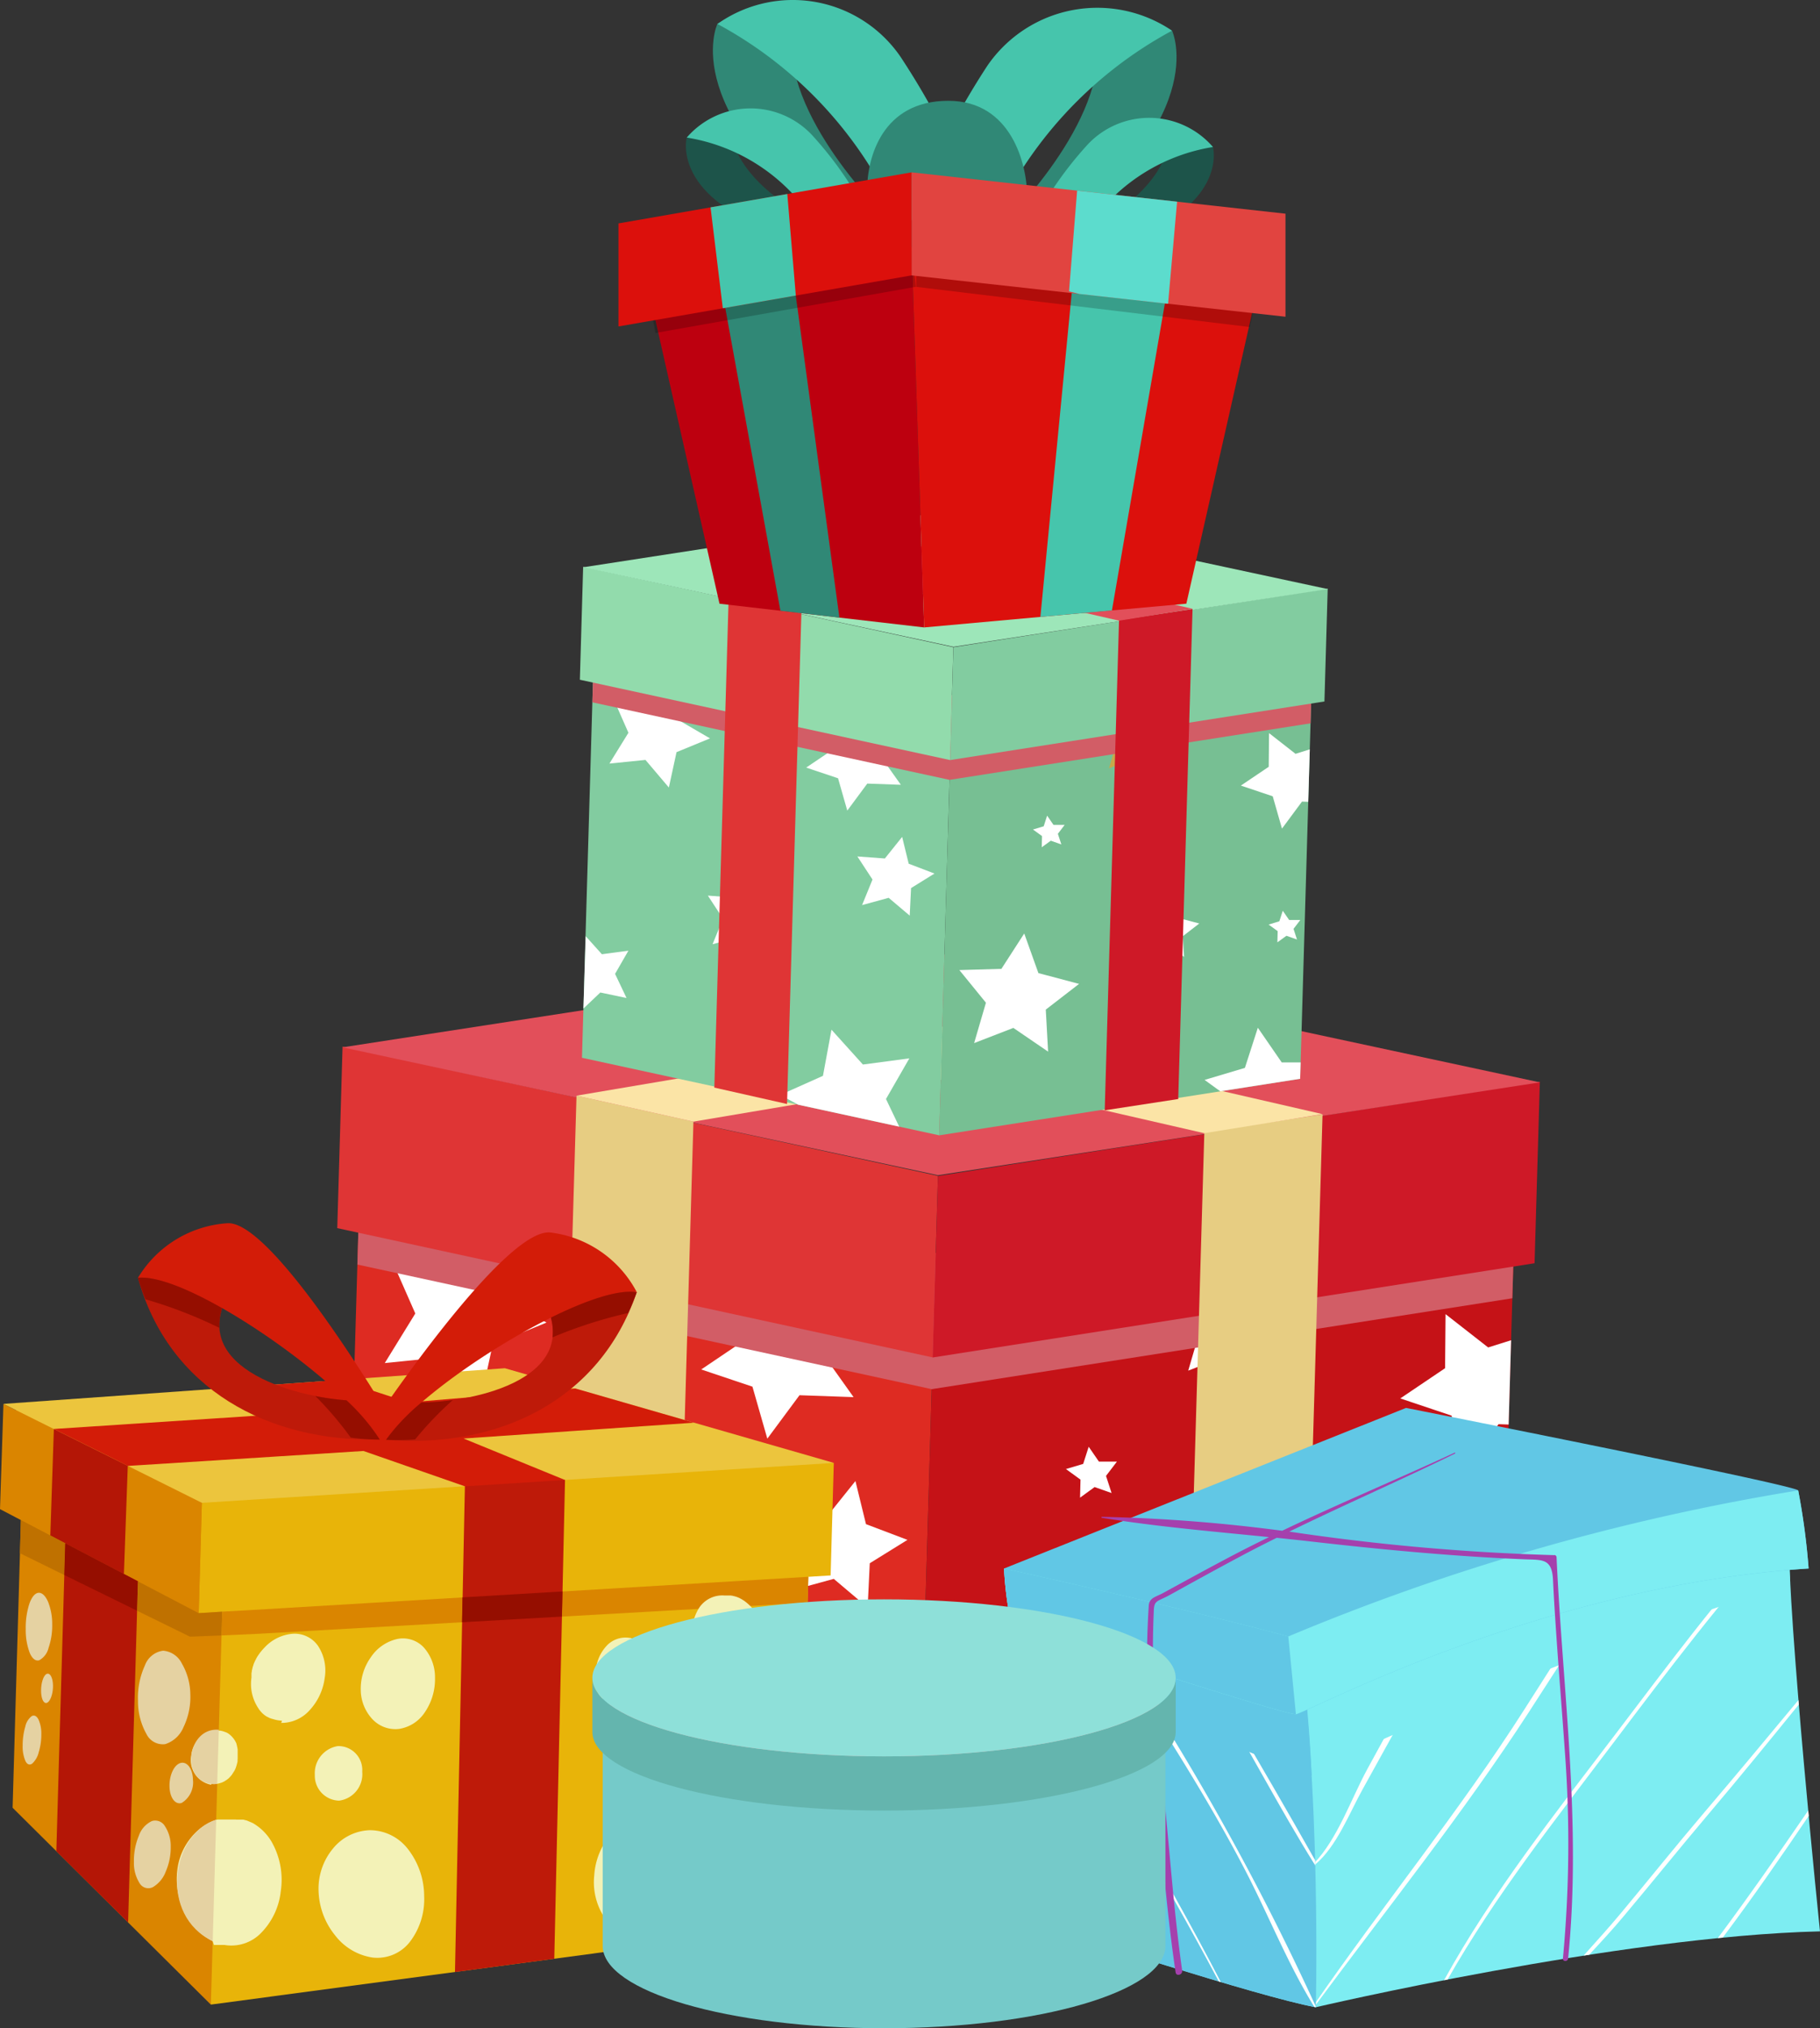 <svg id="Group_48639" data-name="Group 48639" xmlns="http://www.w3.org/2000/svg" xmlns:xlink="http://www.w3.org/1999/xlink" width="111.073" height="123.706" viewBox="0 0 111.073 123.706">
  <rect x="0" y="0" width="111.073" height="123.706" fill="#333333" stroke="none"/>
  <defs>
    <clipPath id="clip-path">
      <rect id="Rectangle_15849" data-name="Rectangle 15849" width="111.073" height="123.706" fill="none"/>
    </clipPath>
    <clipPath id="clip-path-3">
      <rect id="Rectangle_15840" data-name="Rectangle 15840" width="70.726" height="15.903" fill="none"/>
    </clipPath>
    <clipPath id="clip-path-5">
      <rect id="Rectangle_15842" data-name="Rectangle 15842" width="43.98" height="9.889" fill="none"/>
    </clipPath>
    <clipPath id="clip-path-7">
      <rect id="Rectangle_15844" data-name="Rectangle 15844" width="16.521" height="5.234" fill="none"/>
    </clipPath>
    <clipPath id="clip-path-8">
      <rect id="Rectangle_15845" data-name="Rectangle 15845" width="21.03" height="4.843" fill="none"/>
    </clipPath>
    <clipPath id="clip-path-9">
      <rect id="Rectangle_15846" data-name="Rectangle 15846" width="46.767" height="15.728" fill="none"/>
    </clipPath>
    <clipPath id="clip-path-10">
      <rect id="Rectangle_15847" data-name="Rectangle 15847" width="17.561" height="12.638" fill="none"/>
    </clipPath>
  </defs>
  <g id="Group_48638" data-name="Group 48638" clip-path="url(#clip-path)">
    <path id="Path_116570" data-name="Path 116570" d="M94.059,246.1l-35.05-7.606,1.261-43.163,35.05,7.6Z" transform="translate(-38.217 -126.502)" fill="#de2b22"/>
    <path id="Path_116571" data-name="Path 116571" d="M193.913,244.338l-35.434,5.546,1.262-43.164,35.434-5.544Z" transform="translate(-102.636 -130.288)" fill="#c51217"/>
    <path id="Path_116572" data-name="Path 116572" d="M70.524,216.167l-3.45-.84,1.431,3.25L66.641,221.6l3.533-.358,2.3,2.708.752-3.47,3.284-1.348-3.068-1.787-.267-3.54Z" transform="translate(-43.159 -138.465)" fill="#fff"/>
    <path id="Path_116573" data-name="Path 116573" d="M124.183,225.75l-2.734,1.843,3.126,1.049.908,3.171,1.964-2.649,3.3.116-1.913-2.687,1.129-3.1-3.146.988-2.6-2.031Z" transform="translate(-78.654 -144.067)" fill="#fff"/>
    <path id="Path_116574" data-name="Path 116574" d="M245.259,230.763l-2.734,1.843,3.126,1.049.908,3.171,1.964-2.649.615.022.15-5.142-1.4.44-2.6-2.031Z" transform="translate(-157.067 -147.314)" fill="#fff"/>
    <path id="Path_116575" data-name="Path 116575" d="M205.8,223.927l-2.031.06,1.284,1.576-.57,1.95,1.895-.734,1.679,1.145-.112-2.03,1.608-1.242-1.964-.52-.685-1.913Z" transform="translate(-131.966 -143.917)" fill="#fff"/>
    <path id="Path_116576" data-name="Path 116576" d="M216.542,275.246l-2.031.059,1.284,1.576-.57,1.95,1.895-.733,1.679,1.145-.112-2.029,1.608-1.243-1.964-.52-.685-1.913Z" transform="translate(-138.925 -177.152)" fill="#c7a84a"/>
    <path id="Path_116577" data-name="Path 116577" d="M168.244,286.692l-4.126.122,2.606,3.2-1.159,3.961,3.85-1.49,3.41,2.327-.228-4.121,3.266-2.524-3.99-1.057-1.39-3.887Z" transform="translate(-106.289 -183.425)" fill="#c7a84a"/>
    <path id="Path_116578" data-name="Path 116578" d="M236.375,313.418l-3.956,1.179,1.54,1.117,7.84-1.227.046-1.6-1.856,0-2.344-3.4Z" transform="translate(-150.523 -200.437)" fill="#c7a84a"/>
    <path id="Path_116579" data-name="Path 116579" d="M185.671,251.468l-1.053.313.889.646-.027,1.1.888-.647,1.036.365-.34-1.045.667-.873-1.1,0-.624-.905Z" transform="translate(-119.565 -162.182)" fill="#fff"/>
    <path id="Path_116580" data-name="Path 116580" d="M251.307,277.911l-1.053.313.889.646-.027,1.1.888-.647,1.036.365-.34-1.045.667-.871h-1.1l-.624-.9Z" transform="translate(-162.073 -179.308)" fill="#c7a84a"/>
    <path id="Path_116581" data-name="Path 116581" d="M205.885,319.133l-1.053.314.889.644-.027,1.1.888-.648,1.036.365-.34-1.043.667-.873-1.1,0-.624-.906Z" transform="translate(-132.656 -206.005)" fill="#c7a84a"/>
    <path id="Path_116582" data-name="Path 116582" d="M108.537,218.168l-1.439.97,1.646.553.478,1.668,1.034-1.395,1.735.061-1.007-1.414.594-1.631-1.656.521-1.368-1.069Z" transform="translate(-69.36 -140.168)" fill="#ddbe5a"/>
    <path id="Path_116583" data-name="Path 116583" d="M138.4,258.465l-2.7-.2,1.485,2.263-1.023,2.506,2.61-.713,2.067,1.747.13-2.7,2.3-1.426-2.531-.959-.644-2.629Z" transform="translate(-87.888 -166.023)" fill="#fff"/>
    <path id="Path_116584" data-name="Path 116584" d="M96.76,269.362l-2.7-.2,1.485,2.262-1.023,2.506,2.61-.711,2.067,1.747.13-2.7,2.3-1.426-2.531-.959-.644-2.628Z" transform="translate(-60.918 -173.081)" fill="#ddbe5a"/>
    <path id="Path_116585" data-name="Path 116585" d="M118.4,314.53l-4.2,1.876,1.767.957,9.912,2.151-1.3-2.712,2.293-3.986-4.56.6L119.237,310Z" transform="translate(-73.962 -200.769)" fill="#ddbe5a"/>
    <path id="Path_116586" data-name="Path 116586" d="M59.41,291.082l1.655-1.574,2.567.542L62.5,287.684l1.308-2.274-2.6.345-1.591-1.763Z" transform="translate(-38.476 -183.922)" fill="#ddbe5a"/>
    <g id="Group_48618" data-name="Group 48618">
      <g id="Group_48617" data-name="Group 48617" clip-path="url(#clip-path)">
        <g id="Group_48616" data-name="Group 48616" transform="translate(21.812 68.827)" style="mix-blend-mode: multiply;isolation: isolate">
          <g id="Group_48615" data-name="Group 48615">
            <g id="Group_48614" data-name="Group 48614" clip-path="url(#clip-path-3)">
              <path id="Path_116587" data-name="Path 116587" d="M62.144,195.328l-.242,8.3,35.05,7.6,35.434-5.544.242-8.3-35.434,5.544Z" transform="translate(-61.902 -195.328)" fill="#d25d66"/>
            </g>
          </g>
        </g>
      </g>
    </g>
    <path id="Path_116588" data-name="Path 116588" d="M94.748,200.117l-36.336-7.884.323-11.071,36.336,7.883Z" transform="translate(-37.829 -117.327)" fill="#df3535"/>
    <path id="Path_116589" data-name="Path 116589" d="M198.266,198.3l-36.735,5.748.324-11.071,36.734-5.747Z" transform="translate(-104.613 -121.253)" fill="#ce1927"/>
    <path id="Path_116590" data-name="Path 116590" d="M95.665,178.68l-36.338-7.8,36.732-5.663,36.338,7.8Z" transform="translate(-38.422 -107.002)" fill="#e24f5a"/>
    <path id="Path_116591" data-name="Path 116591" d="M211.814,240.955l-7.214,1.107,1.406-48.091,7.214-1.084Z" transform="translate(-132.506 -124.92)" fill="#e7cd82"/>
    <path id="Path_116592" data-name="Path 116592" d="M95.866,237.735,103,239.343l1.406-48.114-7.136-1.584Z" transform="translate(-62.086 -122.821)" fill="#e7cd82"/>
    <path id="Path_116593" data-name="Path 116593" d="M135.05,172.763l7.519,1.534-35.579,6-7.136-1.584Z" transform="translate(-64.669 -111.887)" fill="#fbe4a6"/>
    <path id="Path_116594" data-name="Path 116594" d="M116.374,170.16l-7.6,1.092,35.168,8.066,7.216-1.164Z" transform="translate(-70.448 -110.202)" fill="#fbe4a6"/>
    <path id="Path_116595" data-name="Path 116595" d="M122.6,138.492,100.8,133.763l.785-26.84,21.795,4.729Z" transform="translate(-65.283 -69.247)" fill="#82cca0"/>
    <path id="Path_116596" data-name="Path 116596" d="M184.689,137.4l-22.034,3.448.784-26.84,22.034-3.448Z" transform="translate(-105.341 -71.601)" fill="#77bf93"/>
    <path id="Path_116597" data-name="Path 116597" d="M107.963,119.881l-2.145-.522.89,2.02-1.16,1.878,2.2-.222,1.428,1.683.468-2.157,2.043-.839-1.908-1.111-.166-2.2Z" transform="translate(-68.356 -76.686)" fill="#fff"/>
    <path id="Path_116598" data-name="Path 116598" d="M141.329,125.84l-1.7,1.146,1.944.652.564,1.972,1.221-1.648,2.049.073-1.189-1.671.7-1.926-1.956.615-1.616-1.263Z" transform="translate(-90.428 -80.17)" fill="#fff"/>
    <path id="Path_116599" data-name="Path 116599" d="M216.617,128.957l-1.7,1.146,1.944.653.565,1.971,1.221-1.647.382.013.094-3.2-.87.273-1.616-1.263Z" transform="translate(-139.188 -82.189)" fill="#fff"/>
    <path id="Path_116600" data-name="Path 116600" d="M192.08,124.705l-1.263.037.8.98-.355,1.212,1.179-.456,1.044.711-.07-1.261,1-.773-1.221-.322-.426-1.191Z" transform="translate(-123.58 -80.075)" fill="#c7a84a"/>
    <path id="Path_116601" data-name="Path 116601" d="M198.761,156.617l-1.263.037.8.98-.354,1.212,1.178-.456,1.044.712-.07-1.262,1-.773-1.221-.323-.426-1.191Z" transform="translate(-127.906 -100.742)" fill="#fff"/>
    <path id="Path_116602" data-name="Path 116602" d="M168.728,163.735l-2.565.075,1.621,1.99-.721,2.463,2.394-.926,2.121,1.447-.142-2.563,2.031-1.569-2.481-.658-.865-2.417Z" transform="translate(-107.613 -104.643)" fill="#fff"/>
    <path id="Path_116603" data-name="Path 116603" d="M211.094,180.354l-2.46.734.957.694,4.875-.763.029-1-1.154,0-1.457-2.113Z" transform="translate(-135.119 -115.222)" fill="#fff"/>
    <path id="Path_116604" data-name="Path 116604" d="M179.564,141.831l-.655.195.553.4-.017.683.552-.4.644.228-.212-.65.415-.543-.683,0-.388-.564Z" transform="translate(-115.868 -91.433)" fill="#fff"/>
    <path id="Path_116605" data-name="Path 116605" d="M220.378,158.274l-.655.2.553.4-.017.684.552-.4.645.228-.212-.65.415-.542h-.683l-.388-.562Z" transform="translate(-142.301 -102.083)" fill="#fff"/>
    <path id="Path_116606" data-name="Path 116606" d="M192.133,183.908l-.655.2.553.4-.016.683.552-.4.645.227-.212-.649.415-.543h-.683l-.388-.563Z" transform="translate(-124.008 -118.684)" fill="#c7a84a"/>
    <path id="Path_116607" data-name="Path 116607" d="M131.6,121.124l-.9.6,1.024.344.3,1.038.643-.868,1.079.038-.626-.88.369-1.013-1.03.323-.85-.665Z" transform="translate(-84.649 -77.745)" fill="#ddbe5a"/>
    <path id="Path_116608" data-name="Path 116608" d="M150.173,146.183l-1.678-.123.923,1.407-.636,1.559,1.623-.443,1.285,1.086.081-1.68,1.43-.887-1.574-.6-.4-1.635Z" transform="translate(-96.17 -93.823)" fill="#fff"/>
    <path id="Path_116609" data-name="Path 116609" d="M124.278,152.959l-1.678-.123.923,1.406-.636,1.559,1.623-.443,1.285,1.086.081-1.681,1.43-.887-1.574-.6-.4-1.634Z" transform="translate(-79.4 -98.211)" fill="#fff"/>
    <path id="Path_116610" data-name="Path 116610" d="M137.735,181.045l-2.611,1.166,1.1.595,6.164,1.338-.806-1.686,1.426-2.479-2.835.376-1.917-2.124Z" transform="translate(-87.511 -115.428)" fill="#fff"/>
    <path id="Path_116611" data-name="Path 116611" d="M101.052,166.466l1.03-.978,1.6.336-.7-1.472.813-1.413-1.617.215-.989-1.1Z" transform="translate(-65.445 -104.954)" fill="#fff"/>
    <g id="Group_48623" data-name="Group 48623">
      <g id="Group_48622" data-name="Group 48622" clip-path="url(#clip-path)">
        <g id="Group_48621" data-name="Group 48621" transform="translate(36.153 37.676)" style="mix-blend-mode: multiply;isolation: isolate">
          <g id="Group_48620" data-name="Group 48620">
            <g id="Group_48619" data-name="Group 48619" clip-path="url(#clip-path-5)">
              <path id="Path_116612" data-name="Path 116612" d="M102.752,106.923l-.151,5.16,21.795,4.729,22.034-3.448.151-5.16-22.034,3.448Z" transform="translate(-102.601 -106.923)" fill="#d25d66"/>
            </g>
          </g>
        </g>
      </g>
    </g>
    <path id="Path_116613" data-name="Path 116613" d="M123.026,109.9,100.431,105l.2-6.884,22.595,4.9Z" transform="translate(-65.042 -63.542)" fill="#92dbac"/>
    <path id="Path_116614" data-name="Path 116614" d="M187.4,108.767l-22.842,3.574.2-6.885,22.842-3.574Z" transform="translate(-106.571 -65.983)" fill="#82cca0"/>
    <path id="Path_116615" data-name="Path 116615" d="M123.6,96.57,101,91.721,123.84,88.2l22.6,4.85Z" transform="translate(-65.41 -57.121)" fill="#9de6b9"/>
    <path id="Path_116616" data-name="Path 116616" d="M195.821,135.294l-4.486.689.874-29.9,4.486-.674Z" transform="translate(-123.915 -68.263)" fill="#ce1927"/>
    <path id="Path_116617" data-name="Path 116617" d="M123.721,133.292l4.437,1,.875-29.918-4.437-.985Z" transform="translate(-80.126 -66.958)" fill="#df3535"/>
    <path id="Path_116618" data-name="Path 116618" d="M148.087,92.891l4.676.954-22.124,3.73L126.2,96.59Z" transform="translate(-81.732 -60.159)" fill="#e24f5a"/>
    <path id="Path_116619" data-name="Path 116619" d="M136.474,91.272l-4.723.679,21.868,5.016,4.488-.724Z" transform="translate(-85.326 -59.111)" fill="#e24f5a"/>
    <path id="Path_116620" data-name="Path 116620" d="M128.761,65.975,116.27,64.528l-4.541-20.081,16.265-1.665Z" transform="translate(-72.36 -27.707)" fill="#bd000f"/>
    <path id="Path_116621" data-name="Path 116621" d="M129.556,49.457l-4.373.53L128.7,69.281l3.6.418Z" transform="translate(-81.072 -32.03)" fill="#308876"/>
    <path id="Path_116622" data-name="Path 116622" d="M158.656,65.975l16-1.448L179.2,44.447l-21.312-1.665Z" transform="translate(-102.254 -27.707)" fill="#dc100c"/>
    <path id="Path_116623" data-name="Path 116623" d="M180.193,66.765l4.366-.395,3.61-20.92-5.868-.458Z" transform="translate(-116.699 -29.139)" fill="#46c5ac"/>
    <g id="Group_48637" data-name="Group 48637">
      <g id="Group_48636" data-name="Group 48636" clip-path="url(#clip-path)">
        <path id="Path_116624" data-name="Path 116624" d="M123.745,4.149s-2.641,5.542,8.469,13.375l2.119-1.315s-6.331-5.956-6.076-11.2Z" transform="translate(-79.964 -2.687)" fill="#308876"/>
        <path id="Path_116625" data-name="Path 116625" d="M139.98,12.276a46.414,46.414,0,0,0-4.565-8.827A7.971,7.971,0,0,0,124.4,1.358l-.155.1a25,25,0,0,1,11.038,11.951Z" transform="translate(-80.467 0)" fill="#46c5ac"/>
        <path id="Path_116626" data-name="Path 116626" d="M118.847,23.017s-1.032,3.749,6.092,5.991l1.109-1.2s-4.193-2.14-4.514-5.226Z" transform="translate(-76.936 -14.627)" fill="#1d544a"/>
        <path id="Path_116627" data-name="Path 116627" d="M129.007,23.554a22.323,22.323,0,0,0-2.418-3.167,5.147,5.147,0,0,0-7.645.154,11.339,11.339,0,0,1,7.45,4.638Z" transform="translate(-77.032 -12.151)" fill="#46c5ac"/>
        <g id="Group_48626" data-name="Group 48626" transform="translate(39.37 15.075)" opacity="0.2" style="mix-blend-mode: multiply;isolation: isolate">
          <g id="Group_48625" data-name="Group 48625">
            <g id="Group_48624" data-name="Group 48624" clip-path="url(#clip-path-7)">
              <path id="Path_116628" data-name="Path 116628" d="M127.994,42.782l-16.265,1.665.629,3.569L128.25,45.2Z" transform="translate(-111.729 -42.782)"/>
            </g>
          </g>
        </g>
        <path id="Path_116629" data-name="Path 116629" d="M183.534,5.309s2.641,5.542-8.469,13.375l-2.119-1.315s6.331-5.956,6.076-11.2Z" transform="translate(-112.005 -3.438)" fill="#308876"/>
        <path id="Path_116630" data-name="Path 116630" d="M158.347,13.561a46.663,46.663,0,0,1,4.46-8.673,8.141,8.141,0,0,1,11.273-2.141A25,25,0,0,0,163.042,14.7Z" transform="translate(-102.551 -0.876)" fill="#46c5ac"/>
        <path id="Path_116631" data-name="Path 116631" d="M159.948,23.32c0,2.02-2.794,1.444-4.814,1.444s-4.958.184-4.958-1.837.923-5.48,4.958-5.48c3.837,0,4.814,3.853,4.814,5.873" transform="translate(-97.259 -11.299)" fill="#308876"/>
        <path id="Path_116632" data-name="Path 116632" d="M196.853,24.65s1.032,3.749-6.092,5.991l-1.108-1.2s4.193-2.14,4.513-5.226Z" transform="translate(-122.826 -15.684)" fill="#1d544a"/>
        <path id="Path_116633" data-name="Path 116633" d="M181.526,25.188a22.322,22.322,0,0,1,2.418-3.167,5.147,5.147,0,0,1,7.645.154,11.339,11.339,0,0,0-7.45,4.638Z" transform="translate(-117.562 -13.209)" fill="#46c5ac"/>
        <g id="Group_48629" data-name="Group 48629" transform="translate(55.917 15.097)" opacity="0.2" style="mix-blend-mode: multiply;isolation: isolate">
          <g id="Group_48628" data-name="Group 48628">
            <g id="Group_48627" data-name="Group 48627" clip-path="url(#clip-path-8)">
              <path id="Path_116634" data-name="Path 116634" d="M179.72,44.487h0l-21.03-1.643v2.4l20.354,2.448Z" transform="translate(-158.69 -42.844)"/>
            </g>
          </g>
        </g>
        <path id="Path_116635" data-name="Path 116635" d="M107.118,39.231l17.89-3.115V29.831l-17.89,3.115Z" transform="translate(-69.373 -19.32)" fill="#dc100c"/>
        <path id="Path_116636" data-name="Path 116636" d="M180.707,38.637l-22.818-2.522V29.83l22.818,2.522Z" transform="translate(-102.255 -19.319)" fill="#e14440"/>
        <path id="Path_116637" data-name="Path 116637" d="M191.751,33.673,185.65,33l-.494,6.142.634.159,5.41.6Z" transform="translate(-119.914 -21.371)" fill="#5cdccd"/>
        <path id="Path_116638" data-name="Path 116638" d="M123.814,40.55l4.455-.776-.52-6.194-4.684.815Z" transform="translate(-79.701 -21.748)" fill="#46c5ac"/>
        <path id="Path_116639" data-name="Path 116639" d="M15.157,249.711l2.974,13.746-3.856,16.773-12.1-12.009.563-19.5-.564-.016.212-4.8Z" transform="translate(-1.406 -157.964)" fill="#da8500" fill-rule="evenodd"/>
        <path id="Path_116640" data-name="Path 116640" d="M37.335,264.381l35.754-1.544L72.37,287.7l-35.847,4.785Z" transform="translate(-23.654 -170.222)" fill="#e8b409" fill-rule="evenodd"/>
        <path id="Path_116641" data-name="Path 116641" d="M72.98,257.63l-38.566,2.3.194-6.728,20.9-3.769,17.666,1.334Z" transform="translate(-22.288 -161.541)" fill="#e8b409" fill-rule="evenodd"/>
        <path id="Path_116642" data-name="Path 116642" d="M12.126,255.761,0,249.416.211,243l12.109,6.037Z" transform="translate(0 -157.372)" fill="#da8500" fill-rule="evenodd"/>
        <path id="Path_116643" data-name="Path 116643" d="M.6,239l30.6-2.174L51.28,242.6l-38.57,2.435Z" transform="translate(-0.389 -153.375)" fill="#ecc53d" fill-rule="evenodd"/>
        <path id="Path_116644" data-name="Path 116644" d="M13.441,249.593l-.236,6.6-4.491-2.35.216-6.495,3.421,1.7Z" transform="translate(-5.643 -160.188)" fill="#b41606" fill-rule="evenodd"/>
        <path id="Path_116645" data-name="Path 116645" d="M14.735,269.448l-.6,20.806-4.38-4.345.543-18.783L13.879,269Z" transform="translate(-6.317 -173)" fill="#b41606" fill-rule="evenodd"/>
        <path id="Path_116646" data-name="Path 116646" d="M6.212,264.523l-.056,1.937L3.447,265.13l.058-2.024,1.8.941Z" transform="translate(-2.232 -170.397)" fill="#bf7100" fill-rule="evenodd"/>
        <path id="Path_116647" data-name="Path 116647" d="M11.136,269.063l.056-1.937L14.774,269l.857.448-.052,1.793Z" transform="translate(-7.212 -173)" fill="#950e00" fill-rule="evenodd"/>
        <path id="Path_116648" data-name="Path 116648" d="M23.743,275.509l.052-1.793,3.708,1.94,1.436-.092-.042,1.452-1.927.075Z" transform="translate(-15.377 -177.267)" fill="#bf7100" fill-rule="evenodd"/>
        <path id="Path_116649" data-name="Path 116649" d="M40.313,276.42l33.823-1.911.046-1.581L40,274.966l-1.587.087-.042,1.452Z" transform="translate(-24.849 -176.757)" fill="#da8500" fill-rule="evenodd"/>
        <path id="Path_116650" data-name="Path 116650" d="M79.4,256.1l2.557-.627,3.554.241-.656,29.208-6.06.809Z" transform="translate(-51.028 -165.454)" fill="#be1a09" fill-rule="evenodd"/>
        <path id="Path_116651" data-name="Path 116651" d="M41.149,239.376l-10.174.849-4.205-1.369-7.192.511,4.364,1.522-14.306.937-.308.021,3.421,1.7,1.09.553.7-.044,13.684-.867,6.19,2.155,6.111-.385-6.192-2.53,14.056-.966Z" transform="translate(-6.041 -154.691)" fill="#d31c08" fill-rule="evenodd"/>
        <path id="Path_116652" data-name="Path 116652" d="M80.026,277.346,86.119,277l.035-1.534-6.1.363Z" transform="translate(-51.828 -178.402)" fill="#950e00" fill-rule="evenodd"/>
        <path id="Path_116653" data-name="Path 116653" d="M82.155,222.485c-2.268,6.676-8.546,9.55-15.3,9l1.195-2.3c3.146.239,10.54-1.035,8.7-5.66l3.019-1.685Z" transform="translate(-43.296 -143.67)" fill="#be1a09" fill-rule="evenodd"/>
        <path id="Path_116654" data-name="Path 116654" d="M64.5,225.028s8.012-12.01,10.863-11.7a6.9,6.9,0,0,1,5.27,3.641c-3.1-.519-13.062,5.658-15.3,9Z" transform="translate(-41.769 -138.156)" fill="#d31c08" fill-rule="evenodd"/>
        <path id="Path_116655" data-name="Path 116655" d="M100.118,224.893a13.4,13.4,0,0,0,.533-1.274c-1.1-.185-3.063.474-5.239,1.55a3.224,3.224,0,0,1,.1,1.2,27.786,27.786,0,0,1,4.6-1.48" transform="translate(-61.792 -144.803)" fill="#950e00" fill-rule="evenodd"/>
        <path id="Path_116656" data-name="Path 116656" d="M68.631,244.733a20.945,20.945,0,0,1,2.3-2.4,15.952,15.952,0,0,1-1.916.15,12.547,12.547,0,0,0-2.16,2.272,13.608,13.608,0,0,0,1.779-.021" transform="translate(-43.296 -156.942)" fill="#950e00" fill-rule="evenodd"/>
        <path id="Path_116657" data-name="Path 116657" d="M23.892,220.246c1.878,6.8,7.981,10.028,14.757,9.864l-1.06-2.363c-3.154.057-10.462-1.642-8.357-6.152l-2.917-1.857Z" transform="translate(-15.473 -142.31)" fill="#be1a09" fill-rule="evenodd"/>
        <path id="Path_116658" data-name="Path 116658" d="M39.534,224.03s-7.306-12.452-10.17-12.305a6.9,6.9,0,0,0-5.472,3.331c3.127-.339,12.713,6.4,14.757,9.864Z" transform="translate(-15.473 -137.119)" fill="#d31c08" fill-rule="evenodd"/>
        <path id="Path_116659" data-name="Path 116659" d="M24.351,222.459a13.509,13.509,0,0,1-.459-1.3c1.109-.121,3.031.65,5.141,1.85a3.227,3.227,0,0,0-.17,1.2,27.794,27.794,0,0,0-4.511-1.743" transform="translate(-15.473 -143.22)" fill="#950e00" fill-rule="evenodd"/>
        <path id="Path_116660" data-name="Path 116660" d="M56.775,244.173a20.813,20.813,0,0,0-2.154-2.529,15.947,15.947,0,0,0,1.9.26A12.517,12.517,0,0,1,58.55,244.3a13.6,13.6,0,0,1-1.775-.124" transform="translate(-35.374 -156.497)" fill="#950e00" fill-rule="evenodd"/>
        <path id="Path_116661" data-name="Path 116661" d="M58.755,296.994a2.3,2.3,0,0,1-2.006-.974,3.911,3.911,0,0,1-.661-2.615,4.291,4.291,0,0,1,1.067-2.577,2.7,2.7,0,0,1,2.167-.915,2.76,2.76,0,0,1,2,1.138,3.507,3.507,0,0,1,.667,2.41,4.109,4.109,0,0,1-1.063,2.416,3.237,3.237,0,0,1-2.172,1.117m-16.183,1.413a2.516,2.516,0,0,0,2.251-.937,4.276,4.276,0,0,0,.887-2.814,4.688,4.688,0,0,0-1-2.88,2.944,2.944,0,0,0-2.308-1.137,3.016,3.016,0,0,0-2.255,1.117,3.83,3.83,0,0,0-.881,2.589,4.5,4.5,0,0,0,1.008,2.706,3.546,3.546,0,0,0,2.3,1.357m1.589-13.945a2.3,2.3,0,0,0,1.585-1.012,3.572,3.572,0,0,0,.623-2.1,2.728,2.728,0,0,0-.7-1.876,1.74,1.74,0,0,0-1.623-.494,2.633,2.633,0,0,0-1.586,1.1,3.316,3.316,0,0,0-.622,1.989,2.654,2.654,0,0,0,.708,1.793,1.922,1.922,0,0,0,1.618.6m-3.642,4.373a1.628,1.628,0,0,0,1.406-1.768,1.457,1.457,0,0,0-1.487-1.56,1.676,1.676,0,0,0-1.406,1.758,1.52,1.52,0,0,0,1.486,1.571M32.8,297.406A3.75,3.75,0,0,1,31.23,295.9a4.5,4.5,0,0,1-.585-2.827,3.828,3.828,0,0,1,1.263-2.426,3.248,3.248,0,0,1,1.111-.642l0,0,.014,0,.019-.007h0l.015,0,.019-.006h0l.014,0,.02-.006h0l.016,0,.019,0,0,0,.015,0,.019,0,0,0,.016,0,.019,0h0l.015,0,.02,0h0l.016,0,.019,0h0l.017,0,.019,0h0l.016,0,.02,0h0l.017,0,.019,0h0l.017,0,.02,0h0l.017,0,.02,0h0l.017,0,.02,0h0l.018,0,.02,0h0l.018,0,.02,0h0l.017,0h.023l.018,0h.041l.02,0h.349l.02,0h0l.02,0,.021,0,.02,0,.021,0h0l.02,0,.021,0,.041.006.016,0,.016,0,.01,0h.005l.016,0,.015,0h0l.011,0,.015,0,.015,0h0l.016,0,.015,0,.009,0h.006l.015,0,.016,0h0l.012,0,.015,0,.014,0h0l.015,0,.014,0,.008,0H34.6l.015,0,.015,0h0l.012,0,.015,0,.013,0,.039.011.007,0,.06.019.011,0h0l.029.01.006,0,.008,0,.015.005.015.006h0l.013,0,.025.01h0l.071.029h0l.127.056.013.007.009,0,.005,0,.067.034h0l.014.007.013.007.008,0,.006,0a3.16,3.16,0,0,1,1.173,1.161,4.688,4.688,0,0,1,.555,3,4.277,4.277,0,0,1-1.3,2.647,2.527,2.527,0,0,1-2.138.637h-.014l-.007,0H33.48l-.007,0h-.022l-.007,0H33.43l-.007,0h-.007l-.007,0-.008,0h-.014l-.005,0h-.01l-.007,0-.008,0-.007,0-.01,0h0l-.007,0-.007,0h-.007l-.007,0-.007,0-.008,0-.009,0-.007,0-.007,0-.008,0h0l-.008,0-.008,0-.007,0-.008,0-.008,0h0l-.007,0-.008,0-.007,0-.008,0-.007,0h0l-.006,0-.009,0-.007,0-.008,0-.007,0h0l-.006,0-.008,0-.007,0-.008,0-.008,0h0l-.005,0-.007,0-.008,0-.008,0-.007,0h0l0,0-.008,0-.007,0-.008,0-.008,0h0l0,0-.008,0-.007,0-.008,0-.008,0,0,0h0l-.008,0-.007,0-.008,0-.008,0,0,0h0l-.007,0-.008,0-.007,0-.008,0,0,0,0,0-.008,0-.008,0-.007,0-.008,0,0,0h0l-.007,0-.007,0-.008,0-.007,0-.005,0h0l-.008,0-.007,0Zm-.085-9.589a1.221,1.221,0,0,0,.363-.012h0l.027-.005.008,0,.036-.008.015,0,.02-.006.035-.01h0l.029-.01h0l.028-.009.006,0,.023-.008.011,0,.017-.007.017-.006.012-.005.021-.01.007,0,.026-.012h0l.028-.014,0,0,.024-.013.008,0,.019-.01.013-.008.014-.008.018-.011.009-.006.023-.015,0,0,.027-.018h0l.026-.017.005,0,.02-.015.011-.008.014-.011.015-.012.01-.008.019-.016.006,0,.023-.02v0l.024-.021,0,0,.02-.019.008-.007.015-.015.012-.012.011-.012.016-.017.007-.007.02-.022,0,0,.021-.024v0l.02-.023.005-.006.016-.02.009-.011.012-.014.012-.016.008-.011.015-.021,0-.006.019-.027h0l.019-.028,0,0,.015-.024.006-.01.012-.019.009-.015.008-.014L34.14,287l0-.008.014-.027,0,0,.016-.031v0l.014-.029,0-.008.011-.023.007-.014.008-.018.008-.02,0-.012.011-.026,0-.007.012-.032h0l.013-.033,0-.006.01-.028,0-.011.007-.022.006-.018.012-.041,0-.009.009-.031v0l.009-.036v0l.008-.033,0-.01.006-.026,0-.016,0-.02,0-.023,0-.013,0-.031v-.007l.006-.036,0-.043h0l0-.043h0l0-.042v0l0-.04v-.171l0-.037v0l0-.036v-.006l0-.034v-.007l0-.033v-.007l0-.033,0-.007,0-.032,0-.008-.006-.031,0-.008-.006-.03,0-.008-.007-.029,0-.009-.008-.029,0-.01-.008-.027,0-.011-.008-.026,0-.011-.008-.026,0-.011-.009-.025,0-.011-.009-.024,0-.012-.01-.023,0-.013-.01-.021-.006-.013-.01-.02-.006-.013-.01-.02-.007-.013-.011-.02-.008-.013-.01-.019-.008-.014-.011-.018-.008-.013-.011-.017-.008-.013-.012-.017-.01-.014-.011-.015-.01-.014-.012-.014-.011-.014-.011-.013-.011-.015-.011-.013-.012-.014-.012-.012-.012-.014-.011-.012-.013-.015-.011-.011-.014-.014-.011-.011,0,0-.024-.022-.015-.014-.011-.009-.017-.014-.011-.008-.027-.022-.018-.014-.01-.007-.028-.02-.019-.013-.01-.006-.019-.013-.01-.006-.021-.012-.009-.005-.022-.012-.009,0-.031-.015-.023-.012-.009,0-.024-.011-.008,0-.024-.011-.008,0a1.148,1.148,0,0,0-.169-.052l-.029-.007h-.005l-.072-.012-.031,0h0l-.033,0h0l-.034,0a1.675,1.675,0,0,0-1.655,1.525,1.519,1.519,0,0,0,1.231,1.777m36.23-5.48-.091,3.132-.088.012a1.6,1.6,0,0,1-1.609-1.519,1.427,1.427,0,0,1,1.224-1.72,1.338,1.338,0,0,1,.562.094m-31.967,1.708a2.3,2.3,0,0,0,1.72-.76,3.57,3.57,0,0,0,.934-1.984,2.728,2.728,0,0,0-.412-1.96,1.738,1.738,0,0,0-1.529-.734,2.634,2.634,0,0,0-1.734.844,3.373,3.373,0,0,0-.4.494l-.007.011-.006.008-.012.019h0l-.012.018-.006.009-.006.011-.011.017v0l-.012.019,0,.007-.007.012-.009.016-.017.029-.008.016-.007.013,0,.007-.011.02v0l-.016.029-.005.009-.01.02h0l-.015.029-.006.011-.008.018,0,0-.01.02,0,.007-.007.014-.02.042v0l-.036.08,0,.011,0,.01-.008.021h0l-.009.022,0,.008-.005.013-.007.018,0,0-.008.021,0,.007-.006.014-.006.016,0,.006-.008.022v0l-.007.018,0,.014,0,.008-.008.022h0l-.007.021,0,.011,0,.011-.007.021h0l-.007.023,0,.008-.009.033v0l-.007.023,0,.006,0,.017,0,.016v.007l-.006.023v0l-.005.019,0,.013,0,.01-.005.023h0l-.006.022,0,.011,0,.012,0,.021v0l0,.023v.008l0,.015,0,.018v0l0,.024v.006l0,.017,0,.016v.007l0,.024v0l0,.021v.023l0,.024a2.655,2.655,0,0,0,.428,1.88l.011.016,0,.007.006.009.01.014h0l.012.016,0,0,.007.01.01.012,0,0,.012.016,0,0,.008.011.009.011,0,0,.013.016,0,0,.01.012.007.009.005.006.013.014h0l.012.013.006.007.006.007.013.014h0l.013.014,0,.005.009.008.012.012,0,0,.013.013,0,0,.01.009.01.01,0,0,.014.013,0,0,.011.011.01.008,0,0,.029.025.008.007.006.006.015.012h0l.015.012.006.005.008.007.014.01h0l.021.016.009.007.013.008,0,0,.016.011,0,0,.011.008.011.007,0,0,.015.011,0,0,.013.009.01.006.006,0,.016.01h0l.016.009.008.005.007,0,.016.009h0l.017.01.007,0,.01.006.014.007h0l.05.027.017.009h0l.014.008.012,0,.006,0,.017.008h0l.014.007.01,0,.043.019.008,0,.009,0,.036.014.007,0,.011,0,.016.005h0a1.859,1.859,0,0,0,.555.1m31.811,3.714-.206,7.12a2.831,2.831,0,0,1-.476.17,2.462,2.462,0,0,1-2.314-.6,4.183,4.183,0,0,1-1.251-2.605,4.592,4.592,0,0,1,.572-2.934,2.89,2.89,0,0,1,2.08-1.423,2.813,2.813,0,0,1,1.595.267m-4.161-6.013a2.247,2.247,0,0,1-1.678-.761,3.491,3.491,0,0,1-.9-1.952,2.681,2.681,0,0,1,.407-1.894l.016-.023a1.7,1.7,0,0,1,1.5-.7h.07l.018,0h.006l.023,0h0l.022,0h.007l.016,0h.024l.019,0h0l.023,0h0l.021,0h.008l.015,0,.014,0h.008l.02,0h0l.023,0h0l.02,0,.01,0,.013,0,.016,0,.007,0,.021.006h0l.023.006h0l.018,0,.011,0,.012,0,.016.006.006,0,.022.007.023.008.006,0,.017.006.011,0,.011,0,.017.006.005,0,.021.008h0l.021.008.006,0,.016.007.012,0,.009,0,.019.007,0,0,.022.009h0l.02.009.008,0,.013.007.013.006.008,0,.019.008,0,0,.022.01,0,0,.018.009.008,0,.013.006.014.008.007,0,.02.011h0l.021.012,0,0,.017.01.01.006.011.006.015.008.006,0,.02.012h0l.02.013.005,0,.016.01.01.006.01.006.016.01,0,0,.02.014h0l.019.013.006,0,.014.009.011.007.008.007.017.011,0,0,.02.014h0l.018.013.007.005.012.009.012.01.008.006.017.013,0,0,.019.015,0,0,.017.013a3.167,3.167,0,0,1,.307.282,3.258,3.258,0,0,1,.878,1.842,2.592,2.592,0,0,1-.437,1.838,1.884,1.884,0,0,1-1.485.81m-6.592,2.435a2.1,2.1,0,0,1-1.393-1.007,3.253,3.253,0,0,1-.458-1.951,2.49,2.49,0,0,1,.742-1.675,1.589,1.589,0,0,1,1.507-.365,2.412,2.412,0,0,1,1.39,1.086,3.037,3.037,0,0,1,.462,1.849,2.424,2.424,0,0,1-.741,1.6,1.759,1.759,0,0,1-1.508.465m3.093,4.185a1.49,1.49,0,0,1-1.19-1.688,1.331,1.331,0,0,1,1.439-1.346,1.532,1.532,0,0,1,1.19,1.679,1.39,1.39,0,0,1-1.44,1.355" transform="translate(-19.823 -179.012)" fill="#f3f2b7" fill-rule="evenodd"/>
        <path id="Path_116662" data-name="Path 116662" d="M4.9,275.7c-.223.01-.424.257-.566.654a4.708,4.708,0,0,0-.226,1.556,3.907,3.907,0,0,0,.246,1.461c.148.341.353.512.578.443a1.156,1.156,0,0,0,.567-.751,4.2,4.2,0,0,0,.224-1.436,3.665,3.665,0,0,0-.248-1.366c-.15-.35-.353-.569-.575-.561m7.59,3.532a1.376,1.376,0,0,0-1.11.9,4.709,4.709,0,0,0-.422,2.149,4.057,4.057,0,0,0,.514,2.026,1.11,1.11,0,0,0,1.15.623,1.8,1.8,0,0,0,1.111-1.029,4.21,4.21,0,0,0,.42-1.985,3.821,3.821,0,0,0-.516-1.9,1.4,1.4,0,0,0-1.148-.785m-.7,10.4a1.539,1.539,0,0,0-.779.889,3.95,3.95,0,0,0-.3,1.6,2.291,2.291,0,0,0,.36,1.314.615.615,0,0,0,.807.213,1.854,1.854,0,0,0,.779-.953,3.667,3.667,0,0,0,.3-1.519,2.2,2.2,0,0,0-.362-1.253.684.684,0,0,0-.805-.294m1.778-3.551c-.4.1-.7.739-.686,1.429s.351,1.14.746,1.01a1.469,1.469,0,0,0,.686-1.422c-.017-.657-.35-1.113-.746-1.017m-9.087-2.861a1.09,1.09,0,0,0-.4.647,4.02,4.02,0,0,0-.16,1.159,2.182,2.182,0,0,0,.174.948c.1.2.249.26.406.149a1.365,1.365,0,0,0,.4-.693,3.686,3.686,0,0,0,.159-1.1,2.081,2.081,0,0,0-.174-.9c-.105-.2-.248-.289-.406-.207m.921-2.576c-.2.071-.359.537-.356,1.036s.171.821.371.725.36-.557.356-1.031-.171-.8-.371-.729" transform="translate(-2.537 -178.553)" fill="#e5d2a2" fill-rule="evenodd"/>
        <path id="Path_116663" data-name="Path 116663" d="M34.7,302.7l.1-3.295-.034,0c-1.883-.132-2.331,3.088-.424,3.3a1.424,1.424,0,0,0,.362,0" transform="translate(-21.445 -193.904)" fill="#e5d2a2" fill-rule="evenodd"/>
        <path id="Path_116664" data-name="Path 116664" d="M32.843,322.373l.214-7.412c-2.761.88-3.5,5.844-.214,7.412" transform="translate(-19.862 -203.979)" fill="#e5d2a2" fill-rule="evenodd"/>
        <path id="Path_116665" data-name="Path 116665" d="M177.339,268.5s2.718,13.361,2.314,21c0,0,12.03,3.933,15.5,4.569,0,0,18.508-4.338,30.77-4.628,0,0-1.967-19.029-1.909-24.407Z" transform="translate(-114.851 -171.644)" fill="#7dedf2"/>
        <path id="Path_116666" data-name="Path 116666" d="M227.626,287.786c1.325-1.117,2.075-3.118,2.906-4.609,1.038-1.863,2.061-3.735,3.1-5.595,1.666-2.97,3.4-5.9,5.177-8.812l-.313.023c-1.7,2.658-3.321,5.363-4.886,8.107-.958,1.679-1.883,3.376-2.806,5.074-.981,1.8-1.815,4.256-3.252,5.741-.045.047.022.112.071.071" transform="translate(-147.362 -174.065)" fill="#fff"/>
        <path id="Path_116667" data-name="Path 116667" d="M246.868,267.814l.583-.863-.414.031c-.039.057-.077.116-.116.173-2.238,3.271-4.364,6.618-6.494,9.96-3.975,6.235-8.666,11.972-12.861,18.055-.031.045.041.085.072.043,4.4-5.942,9.036-11.727,13.064-17.936,2.049-3.158,4.056-6.342,6.165-9.461" transform="translate(-147.375 -172.886)" fill="#fff"/>
        <path id="Path_116668" data-name="Path 116668" d="M270.8,265.107l-.314.023c-3.565,3.865-6.721,8.132-9.891,12.3-3.723,4.892-7.525,9.679-10.483,15.039l.214-.041c2.911-5.121,6.58-9.749,10.137-14.46,3.327-4.406,6.643-8.786,10.337-12.859" transform="translate(-161.982 -171.692)" fill="#fff"/>
        <path id="Path_116669" data-name="Path 116669" d="M287.393,294.258c-1.891,2.275-3.782,4.551-5.7,6.8-1.744,2.048-3.426,4.148-5.149,6.214-.731.876-1.5,1.723-2.263,2.573l.339-.052c.715-.767,1.428-1.537,2.1-2.341,1.732-2.059,3.417-4.155,5.156-6.207,1.875-2.212,3.708-4.458,5.536-6.709-.008-.094-.015-.187-.023-.281" transform="translate(-177.634 -190.571)" fill="#fff"/>
        <path id="Path_116670" data-name="Path 116670" d="M303.039,313.383c-1.8,2.623-3.615,5.235-5.517,7.783l.3-.03c1.819-2.425,3.548-4.913,5.248-7.425q-.015-.164-.03-.329" transform="translate(-192.685 -202.957)" fill="#fff"/>
        <path id="Path_116671" data-name="Path 116671" d="M231.417,270.173c-1.633,3.421-3.2,6.877-4.757,10.328-.008.019.018.036.029.017,1.834-3.367,3.4-6.877,5-10.365Z" transform="translate(-146.792 -174.96)" fill="#fff"/>
        <path id="Path_116672" data-name="Path 116672" d="M217.327,287.431c-.238-.092-.673-.91-.821-1.1-.51-.666-1.007-1.34-1.5-2.015-.834-1.134-1.695-2.253-2.5-3.407-.079-.113-.265-.008-.188.11.872,1.325,1.822,2.6,2.764,3.877.477.646.955,1.292,1.449,1.926.158.2.474.712.755.772a.083.083,0,0,0,.044-.161" transform="translate(-137.49 -181.893)" fill="#fff"/>
        <g id="Group_48632" data-name="Group 48632" transform="translate(62.488 93.389)" style="mix-blend-mode: multiply;isolation: isolate">
          <g id="Group_48631" data-name="Group 48631">
            <g id="Group_48630" data-name="Group 48630" clip-path="url(#clip-path-9)">
              <path id="Path_116673" data-name="Path 116673" d="M190.942,280.641c.758-.069,1.655,0,2.344-.138a6.54,6.54,0,0,0,1.724-.758c2.068-1.035,4.137-2,6.275-2.9,7.423-3.352,15.106-6.081,22.822-8.682-.066-1.268-.1-2.348-.092-3.135L177.339,268.5s.936,4.6,1.628,9.947c1.9.519,3.791,1.067,5.7,1.64a14.971,14.971,0,0,0,6.275.551" transform="translate(-177.339 -265.033)" fill="#7dedf2"/>
            </g>
          </g>
        </g>
        <path id="Path_116674" data-name="Path 116674" d="M193.4,271.494l-16.06,1.194s2.719,13.361,2.314,21c0,0,12.03,3.933,15.5,4.569,0,0,.425-16.769-1.754-26.758" transform="translate(-114.851 -175.829)" fill="#61c7e5"/>
        <path id="Path_116675" data-name="Path 116675" d="M179.378,286c3.6,6.673,7.579,13.144,11.137,19.841l.122.036c-3.557-6.862-7.636-13.446-11.321-20.237l.061.36" transform="translate(-116.132 -184.989)" fill="#fff"/>
        <path id="Path_116676" data-name="Path 116676" d="M185.137,274.268l-.256.019c2.011,2.945,4,5.9,5.9,8.926,1.741,2.77,3.437,5.578,4.947,8.482,1.43,2.748,2.591,5.7,4.219,8.336l.093.018s0-.015,0-.041a157.176,157.176,0,0,0-14.9-25.74" transform="translate(-119.735 -177.625)" fill="#fff"/>
        <path id="Path_116677" data-name="Path 116677" d="M208.426,290.781c0-.105-.006-.211-.008-.318-3.292-5.812-6.656-11.56-10.279-17.161l-.256.019c1.407,2.167,2.8,4.341,4.167,6.538,2.22,3.578,4.14,7.356,6.376,10.922" transform="translate(-128.155 -177)" fill="#fff"/>
        <path id="Path_116678" data-name="Path 116678" d="M183.481,317.5q2.148,3.4,4.426,6.69l.291.091c-1.65-2.57-3.206-5.207-4.8-7.818q.043.521.079,1.036" transform="translate(-118.777 -204.955)" fill="#fff"/>
        <g id="Group_48635" data-name="Group 48635" transform="translate(62.488 95.665)" style="mix-blend-mode: multiply;isolation: isolate">
          <g id="Group_48634" data-name="Group 48634">
            <g id="Group_48633" data-name="Group 48633" clip-path="url(#clip-path-10)">
              <path id="Path_116679" data-name="Path 116679" d="M194.9,284.132a85.624,85.624,0,0,0-1.5-12.638l-16.06,1.195s.319,1.567.722,3.936c3.217,1.508,6.406,3.073,9.64,4.548a69.725,69.725,0,0,0,7.2,2.961" transform="translate(-177.339 -271.494)" fill="#61c7e5"/>
            </g>
          </g>
        </g>
        <path id="Path_116680" data-name="Path 116680" d="M173.838,253.492A22.629,22.629,0,0,0,174.3,257s16.661,5.456,17.351,5.379,14.922-7.826,31.291-8.887a41.972,41.972,0,0,0-.636-4.763c-.232-.347-23.932-5.032-23.932-5.032Z" transform="translate(-112.564 -157.826)" fill="#61c7e5"/>
        <path id="Path_116681" data-name="Path 116681" d="M191.189,266.885c-6.189-1.678-17.351-4.145-17.351-4.145a22.636,22.636,0,0,0,.462,3.509s16.661,5.456,17.352,5.378,14.922-7.826,31.29-8.887a41.957,41.957,0,0,0-.636-4.762,137.538,137.538,0,0,0-31.117,8.907" transform="translate(-112.564 -167.075)" fill="#7dedf2"/>
        <path id="Path_116682" data-name="Path 116682" d="M173.838,271.494A22.629,22.629,0,0,0,174.3,275s16.661,5.456,17.351,5.379l-.463-4.742c-6.189-1.678-17.351-4.145-17.351-4.145" transform="translate(-112.564 -175.829)" fill="#61c7e5"/>
        <path id="Path_116683" data-name="Path 116683" d="M218.411,257.691a135.47,135.47,0,0,1-16.172-1.435c3.347-1.635,6.783-3.129,10.118-4.763.034-.016,0-.067-.031-.051-3.479,1.612-7.052,3.1-10.523,4.762a99.441,99.441,0,0,0-11-.851c-.032,0-.042.053-.008.059,3.368.544,6.8.835,10.205,1.179-.737.359-1.47.726-2.194,1.105-1.433.753-2.853,1.531-4.274,2.307-.448.245-.856.285-.872.8a51.63,51.63,0,0,0,.081,7.694c.585,4.874.843,9.783,1.559,14.641.039.265.438.152.4-.111-.654-4.608-.865-9.26-1.482-13.873a52.765,52.765,0,0,1-.253-7.961c.014-.8.177-.625,1.028-1.1,1.427-.791,2.857-1.578,4.3-2.345.718-.383,1.445-.752,2.176-1.115.654.067,1.307.136,1.958.21,4.36.5,8.751.92,13.136,1.1,1.116.046,1.708-.072,1.77,1.265.054,1.158.131,2.313.21,3.468.158,2.321.35,4.639.511,6.959a75.074,75.074,0,0,1-.117,12.659c-.02.2.3.2.317,0,.832-8.212-.328-16.272-.705-24.472a.14.14,0,0,0-.139-.138" transform="translate(-123.554 -162.84)" fill="#a540ad"/>
        <path id="Path_116684" data-name="Path 116684" d="M138.728,291.924v15.821c0,2.773-7.688,5.021-17.172,5.021s-17.172-2.248-17.172-5.021V291.924c0,2.773,7.688,5.021,17.172,5.021s17.172-2.248,17.172-5.021" transform="translate(-67.603 -189.06)" fill="#75cac9"/>
        <path id="Path_116685" data-name="Path 116685" d="M121.556,277.676c9.484,0,17.172,2.247,17.172,5.021s-7.688,5.021-17.172,5.021-17.172-2.248-17.172-5.021,7.688-5.021,17.172-5.021" transform="translate(-67.603 -179.832)" fill="#daacaf"/>
        <path id="Path_116686" data-name="Path 116686" d="M138.2,290.423v3.306c0,2.645-7.969,4.788-17.8,4.788s-17.8-2.144-17.8-4.788v-3.306c0,2.645,7.969,4.788,17.8,4.788s17.8-2.144,17.8-4.788" transform="translate(-66.448 -188.088)" fill="#64b5ae"/>
        <path id="Path_116687" data-name="Path 116687" d="M120.4,276.834c9.831,0,17.8,2.144,17.8,4.788s-7.969,4.789-17.8,4.789-17.8-2.144-17.8-4.789,7.969-4.788,17.8-4.788" transform="translate(-66.448 -179.287)" fill="#8ee0d9"/>
      </g>
    </g>
  </g>
</svg>
